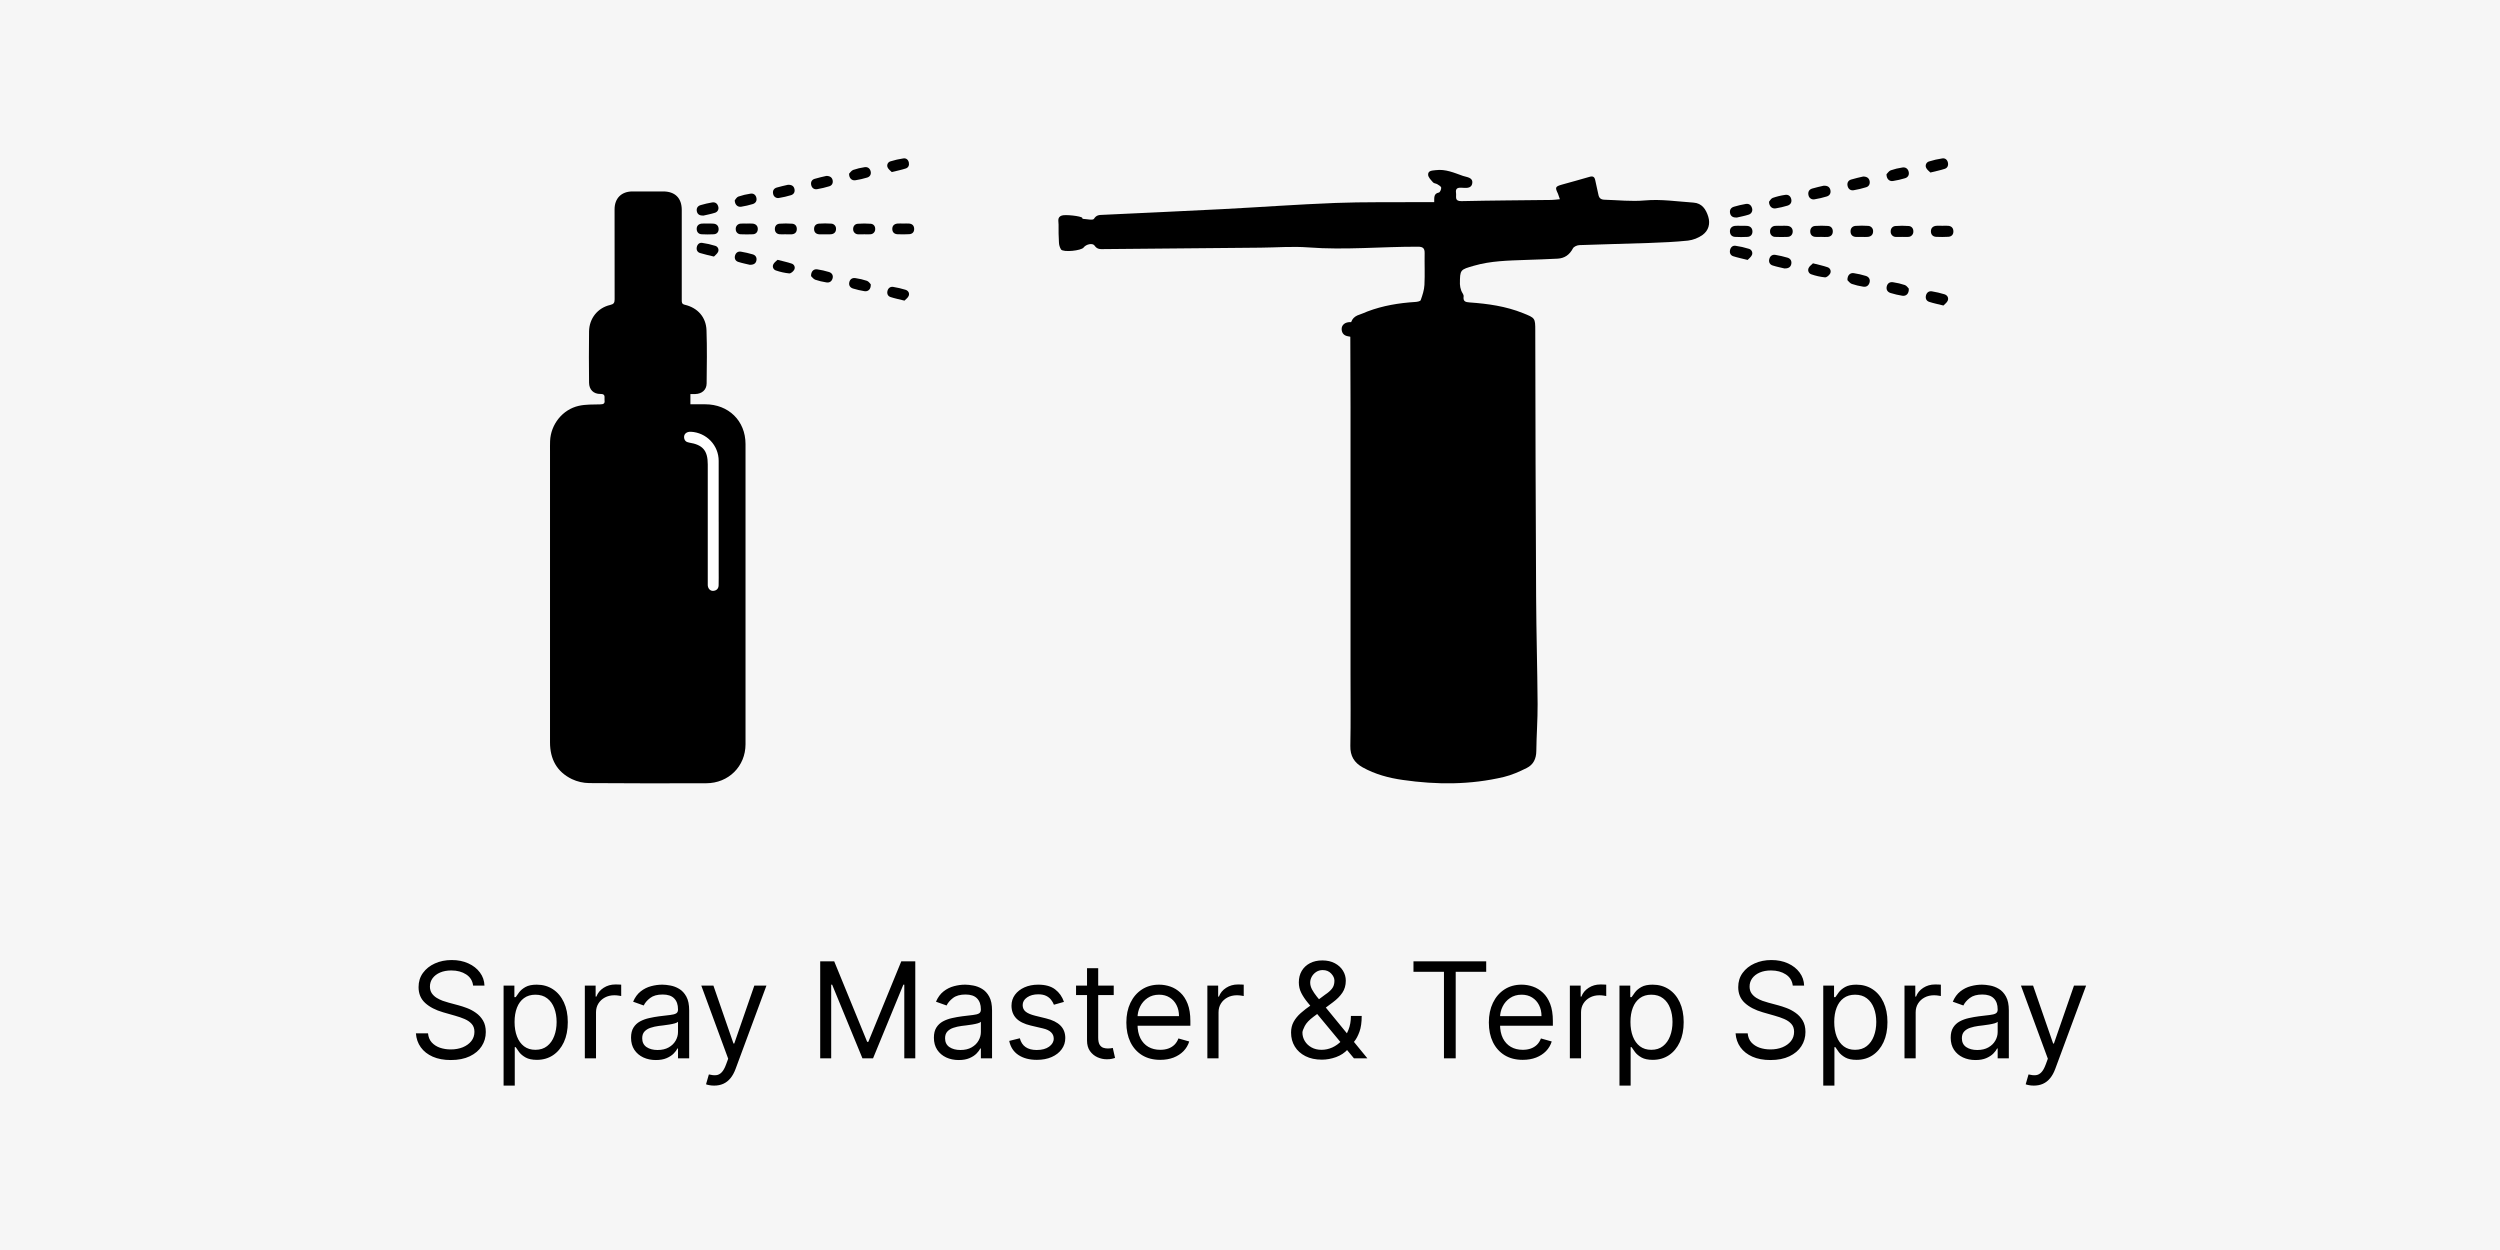 <svg xmlns="http://www.w3.org/2000/svg" fill="none" viewBox="0 0 600 300" height="300" width="600">
<rect fill="#F6F6F6" height="300" width="600"></rect>
<path fill="black" d="M113.545 236.545C113.409 235.394 112.856 234.5 111.886 233.864C110.917 233.227 109.727 232.909 108.318 232.909C107.288 232.909 106.386 233.076 105.614 233.409C104.848 233.742 104.25 234.201 103.818 234.784C103.394 235.367 103.182 236.03 103.182 236.773C103.182 237.394 103.33 237.928 103.625 238.375C103.928 238.814 104.314 239.182 104.784 239.477C105.254 239.765 105.746 240.004 106.261 240.193C106.777 240.375 107.25 240.523 107.682 240.636L110.045 241.273C110.652 241.432 111.326 241.652 112.068 241.932C112.818 242.212 113.534 242.595 114.216 243.08C114.905 243.557 115.473 244.17 115.92 244.92C116.367 245.67 116.591 246.591 116.591 247.682C116.591 248.939 116.261 250.076 115.602 251.091C114.951 252.106 113.996 252.913 112.739 253.511C111.489 254.11 109.97 254.409 108.182 254.409C106.515 254.409 105.072 254.14 103.852 253.602C102.64 253.064 101.686 252.314 100.989 251.352C100.299 250.39 99.909 249.273 99.818 248H102.727C102.803 248.879 103.098 249.606 103.614 250.182C104.136 250.75 104.795 251.174 105.591 251.455C106.394 251.727 107.258 251.864 108.182 251.864C109.258 251.864 110.223 251.689 111.08 251.341C111.936 250.985 112.614 250.492 113.114 249.864C113.614 249.227 113.864 248.485 113.864 247.636C113.864 246.864 113.648 246.235 113.216 245.75C112.784 245.265 112.216 244.871 111.511 244.568C110.807 244.265 110.045 244 109.227 243.773L106.364 242.955C104.545 242.432 103.106 241.686 102.045 240.716C100.985 239.746 100.455 238.477 100.455 236.909C100.455 235.606 100.807 234.47 101.511 233.5C102.223 232.523 103.178 231.765 104.375 231.227C105.58 230.682 106.924 230.409 108.409 230.409C109.909 230.409 111.242 230.678 112.409 231.216C113.576 231.746 114.5 232.473 115.182 233.398C115.871 234.322 116.235 235.371 116.273 236.545H113.545ZM120.861 260.545V236.545H123.452V239.318H123.77C123.967 239.015 124.24 238.629 124.588 238.159C124.944 237.682 125.452 237.258 126.111 236.886C126.777 236.508 127.679 236.318 128.815 236.318C130.285 236.318 131.58 236.686 132.702 237.42C133.823 238.155 134.698 239.197 135.327 240.545C135.955 241.894 136.27 243.485 136.27 245.318C136.27 247.167 135.955 248.769 135.327 250.125C134.698 251.473 133.827 252.519 132.713 253.261C131.599 253.996 130.315 254.364 128.861 254.364C127.74 254.364 126.842 254.178 126.168 253.807C125.493 253.428 124.974 253 124.611 252.523C124.247 252.038 123.967 251.636 123.77 251.318H123.543V260.545H120.861ZM123.497 245.273C123.497 246.591 123.69 247.754 124.077 248.761C124.463 249.761 125.027 250.545 125.77 251.114C126.512 251.674 127.421 251.955 128.497 251.955C129.618 251.955 130.554 251.659 131.304 251.068C132.062 250.47 132.63 249.667 133.009 248.659C133.395 247.644 133.588 246.515 133.588 245.273C133.588 244.045 133.399 242.939 133.02 241.955C132.649 240.962 132.084 240.178 131.327 239.602C130.577 239.019 129.634 238.727 128.497 238.727C127.406 238.727 126.49 239.004 125.747 239.557C125.005 240.102 124.444 240.867 124.065 241.852C123.687 242.83 123.497 243.97 123.497 245.273ZM140.361 254V236.545H142.952V239.182H143.134C143.452 238.318 144.027 237.617 144.861 237.08C145.694 236.542 146.634 236.273 147.679 236.273C147.876 236.273 148.122 236.277 148.418 236.284C148.713 236.292 148.937 236.303 149.088 236.318V239.045C148.997 239.023 148.789 238.989 148.463 238.943C148.145 238.89 147.808 238.864 147.452 238.864C146.603 238.864 145.846 239.042 145.179 239.398C144.52 239.746 143.997 240.231 143.611 240.852C143.232 241.466 143.043 242.167 143.043 242.955V254H140.361ZM157.403 254.409C156.297 254.409 155.294 254.201 154.392 253.784C153.491 253.36 152.775 252.75 152.244 251.955C151.714 251.152 151.449 250.182 151.449 249.045C151.449 248.045 151.646 247.235 152.04 246.614C152.434 245.985 152.96 245.492 153.619 245.136C154.278 244.78 155.006 244.515 155.801 244.341C156.604 244.159 157.411 244.015 158.222 243.909C159.282 243.773 160.142 243.67 160.801 243.602C161.468 243.527 161.953 243.402 162.256 243.227C162.566 243.053 162.722 242.75 162.722 242.318V242.227C162.722 241.106 162.415 240.235 161.801 239.614C161.195 238.992 160.275 238.682 159.04 238.682C157.759 238.682 156.756 238.962 156.028 239.523C155.301 240.083 154.79 240.682 154.494 241.318L151.949 240.409C152.403 239.348 153.009 238.523 153.767 237.932C154.532 237.333 155.366 236.917 156.267 236.682C157.176 236.439 158.07 236.318 158.949 236.318C159.509 236.318 160.153 236.386 160.881 236.523C161.616 236.652 162.324 236.92 163.006 237.33C163.695 237.739 164.267 238.356 164.722 239.182C165.176 240.008 165.403 241.114 165.403 242.5V254H162.722V251.636H162.585C162.403 252.015 162.1 252.42 161.676 252.852C161.252 253.284 160.688 253.652 159.983 253.955C159.278 254.258 158.419 254.409 157.403 254.409ZM157.812 252C158.873 252 159.767 251.792 160.494 251.375C161.229 250.958 161.782 250.42 162.153 249.761C162.532 249.102 162.722 248.409 162.722 247.682V245.227C162.608 245.364 162.358 245.489 161.972 245.602C161.593 245.708 161.153 245.803 160.653 245.886C160.161 245.962 159.68 246.03 159.21 246.091C158.748 246.144 158.373 246.189 158.085 246.227C157.388 246.318 156.737 246.466 156.131 246.67C155.532 246.867 155.047 247.167 154.676 247.568C154.313 247.962 154.131 248.5 154.131 249.182C154.131 250.114 154.475 250.818 155.165 251.295C155.862 251.765 156.744 252 157.812 252ZM171.401 260.545C170.946 260.545 170.541 260.508 170.185 260.432C169.829 260.364 169.582 260.295 169.446 260.227L170.128 257.864C170.779 258.03 171.355 258.091 171.855 258.045C172.355 258 172.798 257.777 173.185 257.375C173.579 256.981 173.938 256.341 174.264 255.455L174.764 254.091L168.31 236.545H171.219L176.037 250.455H176.219L181.037 236.545H183.946L176.537 256.545C176.204 257.447 175.791 258.193 175.298 258.784C174.806 259.383 174.234 259.826 173.582 260.114C172.938 260.402 172.211 260.545 171.401 260.545ZM196.849 230.727H200.213L208.122 250.045H208.395L216.304 230.727H219.668V254H217.031V236.318H216.804L209.531 254H206.986L199.713 236.318H199.486V254H196.849V230.727ZM230.091 254.409C228.985 254.409 227.981 254.201 227.08 253.784C226.178 253.36 225.462 252.75 224.932 251.955C224.402 251.152 224.136 250.182 224.136 249.045C224.136 248.045 224.333 247.235 224.727 246.614C225.121 245.985 225.648 245.492 226.307 245.136C226.966 244.78 227.693 244.515 228.489 244.341C229.292 244.159 230.098 244.015 230.909 243.909C231.97 243.773 232.83 243.67 233.489 243.602C234.155 243.527 234.64 243.402 234.943 243.227C235.254 243.053 235.409 242.75 235.409 242.318V242.227C235.409 241.106 235.102 240.235 234.489 239.614C233.883 238.992 232.962 238.682 231.727 238.682C230.447 238.682 229.443 238.962 228.716 239.523C227.989 240.083 227.477 240.682 227.182 241.318L224.636 240.409C225.091 239.348 225.697 238.523 226.455 237.932C227.22 237.333 228.053 236.917 228.955 236.682C229.864 236.439 230.758 236.318 231.636 236.318C232.197 236.318 232.841 236.386 233.568 236.523C234.303 236.652 235.011 236.92 235.693 237.33C236.383 237.739 236.955 238.356 237.409 239.182C237.864 240.008 238.091 241.114 238.091 242.5V254H235.409V251.636H235.273C235.091 252.015 234.788 252.42 234.364 252.852C233.939 253.284 233.375 253.652 232.67 253.955C231.966 254.258 231.106 254.409 230.091 254.409ZM230.5 252C231.561 252 232.455 251.792 233.182 251.375C233.917 250.958 234.47 250.42 234.841 249.761C235.22 249.102 235.409 248.409 235.409 247.682V245.227C235.295 245.364 235.045 245.489 234.659 245.602C234.28 245.708 233.841 245.803 233.341 245.886C232.848 245.962 232.367 246.03 231.898 246.091C231.436 246.144 231.061 246.189 230.773 246.227C230.076 246.318 229.424 246.466 228.818 246.67C228.22 246.867 227.735 247.167 227.364 247.568C227 247.962 226.818 248.5 226.818 249.182C226.818 250.114 227.163 250.818 227.852 251.295C228.549 251.765 229.432 252 230.5 252ZM255.349 240.455L252.94 241.136C252.789 240.735 252.565 240.345 252.27 239.966C251.982 239.58 251.588 239.261 251.088 239.011C250.588 238.761 249.948 238.636 249.168 238.636C248.099 238.636 247.209 238.883 246.497 239.375C245.793 239.86 245.44 240.477 245.44 241.227C245.44 241.894 245.683 242.42 246.168 242.807C246.652 243.193 247.41 243.515 248.44 243.773L251.031 244.409C252.592 244.788 253.755 245.367 254.52 246.148C255.285 246.92 255.668 247.917 255.668 249.136C255.668 250.136 255.38 251.03 254.804 251.818C254.236 252.606 253.44 253.227 252.418 253.682C251.395 254.136 250.205 254.364 248.849 254.364C247.069 254.364 245.596 253.977 244.429 253.205C243.262 252.432 242.524 251.303 242.213 249.818L244.759 249.182C245.001 250.121 245.459 250.826 246.134 251.295C246.815 251.765 247.705 252 248.804 252C250.054 252 251.046 251.735 251.781 251.205C252.524 250.667 252.895 250.023 252.895 249.273C252.895 248.667 252.683 248.159 252.259 247.75C251.834 247.333 251.183 247.023 250.304 246.818L247.395 246.136C245.796 245.758 244.622 245.17 243.872 244.375C243.13 243.572 242.759 242.568 242.759 241.364C242.759 240.379 243.035 239.508 243.588 238.75C244.149 237.992 244.91 237.398 245.872 236.966C246.842 236.534 247.94 236.318 249.168 236.318C250.895 236.318 252.251 236.697 253.236 237.455C254.228 238.212 254.933 239.212 255.349 240.455ZM267.295 236.545V238.818H258.25V236.545H267.295ZM260.886 232.364H263.568V249C263.568 249.758 263.678 250.326 263.898 250.705C264.125 251.076 264.413 251.326 264.761 251.455C265.117 251.576 265.492 251.636 265.886 251.636C266.182 251.636 266.424 251.621 266.614 251.591C266.803 251.553 266.955 251.523 267.068 251.5L267.614 253.909C267.432 253.977 267.178 254.045 266.852 254.114C266.527 254.189 266.114 254.227 265.614 254.227C264.856 254.227 264.114 254.064 263.386 253.739C262.667 253.413 262.068 252.917 261.591 252.25C261.121 251.583 260.886 250.742 260.886 249.727V232.364ZM278.46 254.364C276.778 254.364 275.328 253.992 274.108 253.25C272.896 252.5 271.96 251.455 271.301 250.114C270.65 248.765 270.324 247.197 270.324 245.409C270.324 243.621 270.65 242.045 271.301 240.682C271.96 239.311 272.877 238.242 274.051 237.477C275.233 236.705 276.612 236.318 278.188 236.318C279.097 236.318 279.994 236.47 280.881 236.773C281.767 237.076 282.574 237.568 283.301 238.25C284.028 238.924 284.608 239.818 285.04 240.932C285.472 242.045 285.688 243.417 285.688 245.045V246.182H272.233V243.864H282.96C282.96 242.879 282.763 242 282.369 241.227C281.983 240.455 281.43 239.845 280.71 239.398C279.998 238.951 279.157 238.727 278.188 238.727C277.119 238.727 276.195 238.992 275.415 239.523C274.642 240.045 274.047 240.727 273.631 241.568C273.214 242.409 273.006 243.311 273.006 244.273V245.818C273.006 247.136 273.233 248.254 273.688 249.17C274.15 250.08 274.79 250.773 275.608 251.25C276.426 251.72 277.377 251.955 278.46 251.955C279.165 251.955 279.801 251.856 280.369 251.659C280.945 251.455 281.441 251.152 281.858 250.75C282.275 250.341 282.597 249.833 282.824 249.227L285.415 249.955C285.142 250.833 284.684 251.606 284.04 252.273C283.396 252.932 282.6 253.447 281.653 253.818C280.706 254.182 279.642 254.364 278.46 254.364ZM289.767 254V236.545H292.358V239.182H292.54C292.858 238.318 293.434 237.617 294.267 237.08C295.1 236.542 296.04 236.273 297.085 236.273C297.282 236.273 297.528 236.277 297.824 236.284C298.119 236.292 298.343 236.303 298.494 236.318V239.045C298.403 239.023 298.195 238.989 297.869 238.943C297.551 238.89 297.214 238.864 296.858 238.864C296.009 238.864 295.252 239.042 294.585 239.398C293.926 239.746 293.403 240.231 293.017 240.852C292.638 241.466 292.449 242.167 292.449 242.955V254H289.767ZM317.264 254.318C315.734 254.318 314.416 254.038 313.31 253.477C312.204 252.917 311.351 252.148 310.753 251.17C310.154 250.193 309.855 249.076 309.855 247.818C309.855 246.848 310.06 245.989 310.469 245.239C310.885 244.481 311.457 243.78 312.185 243.136C312.92 242.485 313.764 241.833 314.719 241.182L318.082 238.682C318.741 238.25 319.268 237.788 319.662 237.295C320.063 236.803 320.264 236.159 320.264 235.364C320.264 234.773 320.003 234.201 319.48 233.648C318.965 233.095 318.287 232.818 317.446 232.818C316.855 232.818 316.332 232.97 315.878 233.273C315.431 233.568 315.079 233.947 314.821 234.409C314.571 234.864 314.446 235.333 314.446 235.818C314.446 236.364 314.594 236.917 314.889 237.477C315.192 238.03 315.575 238.598 316.037 239.182C316.507 239.758 316.991 240.348 317.491 240.955L328.173 254H324.946L316.128 243.364C315.31 242.379 314.567 241.485 313.901 240.682C313.234 239.879 312.704 239.087 312.31 238.307C311.916 237.527 311.719 236.682 311.719 235.773C311.719 234.727 311.95 233.811 312.412 233.023C312.882 232.227 313.537 231.61 314.378 231.17C315.226 230.723 316.219 230.5 317.355 230.5C318.522 230.5 319.526 230.727 320.366 231.182C321.207 231.629 321.855 232.223 322.31 232.966C322.764 233.701 322.991 234.5 322.991 235.364C322.991 236.477 322.715 237.443 322.162 238.261C321.609 239.08 320.855 239.841 319.901 240.545L315.264 244C314.219 244.773 313.51 245.523 313.139 246.25C312.768 246.977 312.582 247.5 312.582 247.818C312.582 248.545 312.772 249.223 313.151 249.852C313.529 250.481 314.063 250.989 314.753 251.375C315.442 251.761 316.249 251.955 317.173 251.955C318.052 251.955 318.908 251.769 319.741 251.398C320.575 251.019 321.329 250.473 322.003 249.761C322.685 249.049 323.223 248.193 323.616 247.193C324.018 246.193 324.219 245.068 324.219 243.818H326.81C326.81 245.364 326.632 246.625 326.276 247.602C325.92 248.58 325.518 249.345 325.071 249.898C324.624 250.451 324.264 250.864 323.991 251.136C323.901 251.25 323.817 251.364 323.741 251.477C323.666 251.591 323.582 251.705 323.491 251.818C322.741 252.659 321.795 253.288 320.651 253.705C319.507 254.114 318.378 254.318 317.264 254.318ZM339.233 233.227V230.727H356.688V233.227H349.369V254H346.551V233.227H339.233ZM365.46 254.364C363.778 254.364 362.328 253.992 361.108 253.25C359.896 252.5 358.96 251.455 358.301 250.114C357.65 248.765 357.324 247.197 357.324 245.409C357.324 243.621 357.65 242.045 358.301 240.682C358.96 239.311 359.877 238.242 361.051 237.477C362.233 236.705 363.612 236.318 365.188 236.318C366.097 236.318 366.994 236.47 367.881 236.773C368.767 237.076 369.574 237.568 370.301 238.25C371.028 238.924 371.608 239.818 372.04 240.932C372.472 242.045 372.688 243.417 372.688 245.045V246.182H359.233V243.864H369.96C369.96 242.879 369.763 242 369.369 241.227C368.983 240.455 368.43 239.845 367.71 239.398C366.998 238.951 366.157 238.727 365.188 238.727C364.119 238.727 363.195 238.992 362.415 239.523C361.642 240.045 361.047 240.727 360.631 241.568C360.214 242.409 360.006 243.311 360.006 244.273V245.818C360.006 247.136 360.233 248.254 360.688 249.17C361.15 250.08 361.79 250.773 362.608 251.25C363.426 251.72 364.377 251.955 365.46 251.955C366.165 251.955 366.801 251.856 367.369 251.659C367.945 251.455 368.441 251.152 368.858 250.75C369.275 250.341 369.597 249.833 369.824 249.227L372.415 249.955C372.142 250.833 371.684 251.606 371.04 252.273C370.396 252.932 369.6 253.447 368.653 253.818C367.706 254.182 366.642 254.364 365.46 254.364ZM376.767 254V236.545H379.358V239.182H379.54C379.858 238.318 380.434 237.617 381.267 237.08C382.1 236.542 383.04 236.273 384.085 236.273C384.282 236.273 384.528 236.277 384.824 236.284C385.119 236.292 385.343 236.303 385.494 236.318V239.045C385.403 239.023 385.195 238.989 384.869 238.943C384.551 238.89 384.214 238.864 383.858 238.864C383.009 238.864 382.252 239.042 381.585 239.398C380.926 239.746 380.403 240.231 380.017 240.852C379.638 241.466 379.449 242.167 379.449 242.955V254H376.767ZM388.673 260.545V236.545H391.264V239.318H391.582C391.779 239.015 392.052 238.629 392.401 238.159C392.757 237.682 393.264 237.258 393.923 236.886C394.59 236.508 395.491 236.318 396.628 236.318C398.098 236.318 399.393 236.686 400.514 237.42C401.635 238.155 402.51 239.197 403.139 240.545C403.768 241.894 404.082 243.485 404.082 245.318C404.082 247.167 403.768 248.769 403.139 250.125C402.51 251.473 401.639 252.519 400.526 253.261C399.412 253.996 398.128 254.364 396.673 254.364C395.552 254.364 394.654 254.178 393.98 253.807C393.306 253.428 392.787 253 392.423 252.523C392.06 252.038 391.779 251.636 391.582 251.318H391.355V260.545H388.673ZM391.31 245.273C391.31 246.591 391.503 247.754 391.889 248.761C392.276 249.761 392.84 250.545 393.582 251.114C394.325 251.674 395.234 251.955 396.31 251.955C397.431 251.955 398.366 251.659 399.116 251.068C399.874 250.47 400.442 249.667 400.821 248.659C401.207 247.644 401.401 246.515 401.401 245.273C401.401 244.045 401.211 242.939 400.832 241.955C400.461 240.962 399.897 240.178 399.139 239.602C398.389 239.019 397.446 238.727 396.31 238.727C395.219 238.727 394.302 239.004 393.56 239.557C392.817 240.102 392.257 240.867 391.878 241.852C391.499 242.83 391.31 243.97 391.31 245.273ZM430.264 236.545C430.128 235.394 429.575 234.5 428.605 233.864C427.635 233.227 426.446 232.909 425.037 232.909C424.007 232.909 423.105 233.076 422.332 233.409C421.567 233.742 420.969 234.201 420.537 234.784C420.113 235.367 419.901 236.03 419.901 236.773C419.901 237.394 420.048 237.928 420.344 238.375C420.647 238.814 421.033 239.182 421.503 239.477C421.973 239.765 422.465 240.004 422.98 240.193C423.495 240.375 423.969 240.523 424.401 240.636L426.764 241.273C427.37 241.432 428.045 241.652 428.787 241.932C429.537 242.212 430.253 242.595 430.935 243.08C431.624 243.557 432.192 244.17 432.639 244.92C433.086 245.67 433.31 246.591 433.31 247.682C433.31 248.939 432.98 250.076 432.321 251.091C431.67 252.106 430.715 252.913 429.457 253.511C428.207 254.11 426.688 254.409 424.901 254.409C423.234 254.409 421.791 254.14 420.571 253.602C419.359 253.064 418.404 252.314 417.707 251.352C417.018 250.39 416.628 249.273 416.537 248H419.446C419.522 248.879 419.817 249.606 420.332 250.182C420.855 250.75 421.514 251.174 422.31 251.455C423.113 251.727 423.976 251.864 424.901 251.864C425.976 251.864 426.942 251.689 427.798 251.341C428.654 250.985 429.332 250.492 429.832 249.864C430.332 249.227 430.582 248.485 430.582 247.636C430.582 246.864 430.366 246.235 429.935 245.75C429.503 245.265 428.935 244.871 428.23 244.568C427.526 244.265 426.764 244 425.946 243.773L423.082 242.955C421.264 242.432 419.825 241.686 418.764 240.716C417.704 239.746 417.173 238.477 417.173 236.909C417.173 235.606 417.526 234.47 418.23 233.5C418.942 232.523 419.897 231.765 421.094 231.227C422.298 230.682 423.643 230.409 425.128 230.409C426.628 230.409 427.961 230.678 429.128 231.216C430.295 231.746 431.219 232.473 431.901 233.398C432.59 234.322 432.954 235.371 432.991 236.545H430.264ZM437.58 260.545V236.545H440.17V239.318H440.489C440.686 239.015 440.958 238.629 441.307 238.159C441.663 237.682 442.17 237.258 442.83 236.886C443.496 236.508 444.398 236.318 445.534 236.318C447.004 236.318 448.299 236.686 449.42 237.42C450.542 238.155 451.417 239.197 452.045 240.545C452.674 241.894 452.989 243.485 452.989 245.318C452.989 247.167 452.674 248.769 452.045 250.125C451.417 251.473 450.545 252.519 449.432 253.261C448.318 253.996 447.034 254.364 445.58 254.364C444.458 254.364 443.561 254.178 442.886 253.807C442.212 253.428 441.693 253 441.33 252.523C440.966 252.038 440.686 251.636 440.489 251.318H440.261V260.545H437.58ZM440.216 245.273C440.216 246.591 440.409 247.754 440.795 248.761C441.182 249.761 441.746 250.545 442.489 251.114C443.231 251.674 444.14 251.955 445.216 251.955C446.337 251.955 447.273 251.659 448.023 251.068C448.78 250.47 449.348 249.667 449.727 248.659C450.114 247.644 450.307 246.515 450.307 245.273C450.307 244.045 450.117 242.939 449.739 241.955C449.367 240.962 448.803 240.178 448.045 239.602C447.295 239.019 446.352 238.727 445.216 238.727C444.125 238.727 443.208 239.004 442.466 239.557C441.723 240.102 441.163 240.867 440.784 241.852C440.405 242.83 440.216 243.97 440.216 245.273ZM457.08 254V236.545H459.67V239.182H459.852C460.17 238.318 460.746 237.617 461.58 237.08C462.413 236.542 463.352 236.273 464.398 236.273C464.595 236.273 464.841 236.277 465.136 236.284C465.432 236.292 465.655 236.303 465.807 236.318V239.045C465.716 239.023 465.508 238.989 465.182 238.943C464.864 238.89 464.527 238.864 464.17 238.864C463.322 238.864 462.564 239.042 461.898 239.398C461.239 239.746 460.716 240.231 460.33 240.852C459.951 241.466 459.761 242.167 459.761 242.955V254H457.08ZM474.122 254.409C473.016 254.409 472.012 254.201 471.111 253.784C470.209 253.36 469.493 252.75 468.963 251.955C468.433 251.152 468.168 250.182 468.168 249.045C468.168 248.045 468.365 247.235 468.759 246.614C469.152 245.985 469.679 245.492 470.338 245.136C470.997 244.78 471.724 244.515 472.52 244.341C473.323 244.159 474.13 244.015 474.94 243.909C476.001 243.773 476.861 243.67 477.52 243.602C478.187 243.527 478.671 243.402 478.974 243.227C479.285 243.053 479.44 242.75 479.44 242.318V242.227C479.44 241.106 479.134 240.235 478.52 239.614C477.914 238.992 476.993 238.682 475.759 238.682C474.478 238.682 473.474 238.962 472.747 239.523C472.02 240.083 471.509 240.682 471.213 241.318L468.668 240.409C469.122 239.348 469.728 238.523 470.486 237.932C471.251 237.333 472.084 236.917 472.986 236.682C473.895 236.439 474.789 236.318 475.668 236.318C476.228 236.318 476.872 236.386 477.599 236.523C478.334 236.652 479.043 236.92 479.724 237.33C480.414 237.739 480.986 238.356 481.44 239.182C481.895 240.008 482.122 241.114 482.122 242.5V254H479.44V251.636H479.304C479.122 252.015 478.819 252.42 478.395 252.852C477.971 253.284 477.406 253.652 476.702 253.955C475.997 254.258 475.137 254.409 474.122 254.409ZM474.531 252C475.592 252 476.486 251.792 477.213 251.375C477.948 250.958 478.501 250.42 478.872 249.761C479.251 249.102 479.44 248.409 479.44 247.682V245.227C479.327 245.364 479.077 245.489 478.69 245.602C478.312 245.708 477.872 245.803 477.372 245.886C476.88 245.962 476.399 246.03 475.929 246.091C475.467 246.144 475.092 246.189 474.804 246.227C474.107 246.318 473.455 246.466 472.849 246.67C472.251 246.867 471.766 247.167 471.395 247.568C471.031 247.962 470.849 248.5 470.849 249.182C470.849 250.114 471.194 250.818 471.884 251.295C472.58 251.765 473.463 252 474.531 252ZM488.119 260.545C487.665 260.545 487.259 260.508 486.903 260.432C486.547 260.364 486.301 260.295 486.165 260.227L486.847 257.864C487.498 258.03 488.074 258.091 488.574 258.045C489.074 258 489.517 257.777 489.903 257.375C490.297 256.981 490.657 256.341 490.983 255.455L491.483 254.091L485.028 236.545H487.938L492.756 250.455H492.938L497.756 236.545H500.665L493.256 256.545C492.922 257.447 492.509 258.193 492.017 258.784C491.525 259.383 490.953 259.826 490.301 260.114C489.657 260.402 488.93 260.545 488.119 260.545Z"></path>
<path fill="black" d="M458.11 69.271C457.916 69.076 457.605 68.567 457.166 68.408C456.249 68.1 455.307 67.876 454.35 67.739C453.582 67.611 453.007 67.965 452.82 68.742C452.633 69.519 453.014 70.103 453.739 70.322C454.663 70.607 455.606 70.828 456.561 70.981C457.492 71.125 458.188 70.456 458.11 69.271Z"></path>
<path fill="black" d="M424.564 48.426C424.581 49.528 425.301 50.154 426.167 50.012C427.122 49.857 428.066 49.639 428.991 49.357C429.732 49.132 430.084 48.541 429.895 47.766C429.72 47.042 429.174 46.65 428.451 46.769C427.43 46.914 426.426 47.157 425.452 47.495C425.029 47.653 424.754 48.211 424.564 48.426Z"></path>
<path fill="black" d="M419.435 62.387C419.753 62.033 420.268 61.677 420.469 61.191C420.528 61.047 420.556 60.891 420.55 60.734C420.544 60.578 420.505 60.425 420.436 60.285C420.366 60.145 420.267 60.021 420.146 59.922C420.024 59.824 419.883 59.752 419.732 59.712C418.687 59.383 417.616 59.14 416.531 58.987C415.853 58.888 415.365 59.32 415.211 60.008C415.058 60.696 415.318 61.285 415.979 61.498C417.028 61.837 418.105 62.05 419.435 62.387Z"></path>
<path fill="black" d="M416.83 52.216C417.716 52.006 418.707 51.828 419.652 51.522C419.81 51.48 419.957 51.405 420.086 51.304C420.215 51.203 420.322 51.077 420.401 50.933C420.48 50.79 420.529 50.632 420.546 50.469C420.562 50.306 420.546 50.141 420.497 49.985C420.303 49.219 419.751 48.819 418.985 48.949C418.032 49.111 417.089 49.331 416.163 49.608C415.407 49.826 415.057 50.399 415.22 51.174C415.384 51.95 415.972 52.243 416.83 52.216Z"></path>
<path fill="black" d="M446.863 56.861C447.346 56.884 447.829 56.88 448.311 56.85C449.089 56.764 449.555 56.292 449.544 55.501C449.551 55.337 449.526 55.174 449.47 55.02C449.414 54.866 449.327 54.725 449.216 54.605C449.105 54.485 448.971 54.388 448.822 54.321C448.673 54.253 448.512 54.215 448.348 54.21C447.353 54.138 446.353 54.138 445.357 54.21C444.58 54.265 444.11 54.774 444.129 55.571C444.148 56.368 444.621 56.813 445.416 56.865C445.896 56.889 446.381 56.863 446.863 56.861Z"></path>
<path fill="black" d="M427.471 54.199C426.988 54.175 426.504 54.179 426.021 54.208C425.849 54.216 425.68 54.258 425.525 54.333C425.37 54.407 425.232 54.513 425.119 54.642C425.006 54.772 424.92 54.924 424.868 55.088C424.815 55.252 424.796 55.425 424.812 55.596C424.807 55.76 424.836 55.924 424.895 56.077C424.955 56.23 425.045 56.369 425.16 56.486C425.275 56.604 425.412 56.697 425.564 56.76C425.715 56.823 425.878 56.855 426.043 56.853C427.042 56.896 428.044 56.898 429.043 56.853C429.805 56.816 430.235 56.27 430.252 55.576C430.274 54.815 429.799 54.298 429.018 54.206C428.501 54.172 427.981 54.168 427.463 54.195L427.471 54.199Z"></path>
<path fill="black" d="M443.386 67.242C443.609 67.436 443.949 67.959 444.416 68.134C445.302 68.434 446.212 68.656 447.137 68.796C447.914 68.942 448.478 68.561 448.692 67.813C448.905 67.065 448.548 66.453 447.811 66.221C446.857 65.927 445.883 65.704 444.896 65.555C444.014 65.424 443.339 66.091 443.386 67.242Z"></path>
<path fill="black" d="M428.258 64.427C429.267 64.457 429.763 64.079 429.908 63.364C430.054 62.649 429.726 62.058 429.02 61.846C428.063 61.563 427.089 61.337 426.105 61.17C425.374 61.044 424.836 61.426 424.636 62.142C424.435 62.857 424.723 63.477 425.413 63.706C426.416 64.033 427.467 64.231 428.258 64.427Z"></path>
<path fill="black" d="M463.294 41.408C464.635 41.072 465.714 40.86 466.748 40.518C467.403 40.302 467.649 39.7 467.498 39.02C467.346 38.339 466.847 37.914 466.166 38.015C465.085 38.173 464.018 38.418 462.975 38.746C462.824 38.787 462.684 38.86 462.564 38.961C462.443 39.061 462.346 39.186 462.278 39.327C462.21 39.468 462.173 39.622 462.17 39.778C462.166 39.935 462.196 40.09 462.258 40.234C462.456 40.724 462.969 41.072 463.294 41.408Z"></path>
<path fill="black" d="M437.645 44.578C436.84 44.773 435.859 44.967 434.906 45.258C434.148 45.492 433.857 46.104 434.039 46.864C434.069 47.025 434.131 47.178 434.221 47.315C434.311 47.451 434.427 47.568 434.563 47.659C434.7 47.749 434.853 47.812 435.013 47.842C435.174 47.873 435.339 47.87 435.499 47.836C436.485 47.674 437.459 47.447 438.414 47.155C439.124 46.945 439.446 46.378 439.301 45.649C439.141 44.876 438.605 44.518 437.645 44.578Z"></path>
<path fill="black" d="M466.104 54.187C465.653 54.187 465.201 54.154 464.744 54.187C463.928 54.261 463.409 54.702 463.418 55.547C463.43 56.342 463.92 56.809 464.699 56.844C465.664 56.891 466.631 56.886 467.595 56.83C468.382 56.783 468.837 56.301 468.814 55.495C468.79 54.688 468.332 54.251 467.543 54.189C467.062 54.152 466.571 54.189 466.095 54.189L466.104 54.187Z"></path>
<path fill="black" d="M456.516 56.855C457 56.855 457.487 56.887 457.965 56.855C458.129 56.855 458.291 56.822 458.442 56.759C458.593 56.696 458.73 56.603 458.845 56.487C458.96 56.371 459.051 56.233 459.112 56.081C459.174 55.93 459.205 55.767 459.203 55.604C459.242 54.891 458.836 54.3 458.098 54.243C457.038 54.157 455.972 54.157 454.912 54.243C454.187 54.3 453.746 54.854 453.764 55.579C453.758 55.742 453.785 55.905 453.843 56.058C453.9 56.211 453.988 56.352 454.099 56.471C454.211 56.59 454.346 56.686 454.495 56.754C454.644 56.821 454.805 56.858 454.969 56.863C455.48 56.894 455.999 56.855 456.516 56.855Z"></path>
<path fill="black" d="M417.825 54.195C417.343 54.167 416.859 54.172 416.377 54.208C415.658 54.304 415.188 54.737 415.18 55.493C415.18 56.28 415.606 56.801 416.397 56.853C417.394 56.909 418.393 56.909 419.39 56.853C420.134 56.813 420.579 56.325 420.589 55.588C420.589 54.811 420.155 54.307 419.368 54.218C418.855 54.181 418.34 54.173 417.825 54.195Z"></path>
<path fill="black" d="M452.76 41.816C452.746 42.94 453.442 43.579 454.314 43.441C455.301 43.288 456.275 43.063 457.23 42.77C457.929 42.555 458.254 41.958 458.085 41.237C457.916 40.516 457.368 40.071 456.582 40.197C455.625 40.334 454.682 40.563 453.768 40.879C453.313 41.056 452.987 41.602 452.76 41.816Z"></path>
<path fill="black" d="M447.178 42.361C446.303 42.574 445.256 42.776 444.245 43.097C443.541 43.321 443.252 43.927 443.425 44.652C443.598 45.377 444.146 45.773 444.865 45.659C445.882 45.487 446.887 45.247 447.872 44.941C448.542 44.747 448.834 44.164 448.717 43.49C448.587 42.769 448.091 42.38 447.178 42.361Z"></path>
<path fill="black" d="M437.18 56.863C437.664 56.863 438.152 56.898 438.628 56.863C439.419 56.795 439.87 56.331 439.874 55.538C439.874 54.791 439.446 54.28 438.708 54.226C437.68 54.151 436.649 54.151 435.622 54.226C434.889 54.28 434.455 54.809 434.455 55.541C434.455 56.274 434.871 56.768 435.622 56.849C436.136 56.877 436.651 56.877 437.165 56.849L437.18 56.863Z"></path>
<path fill="black" d="M466.426 73.327C466.755 72.969 467.281 72.617 467.466 72.137C467.729 71.455 467.351 70.833 466.648 70.619C465.664 70.319 464.661 70.084 463.645 69.918C462.967 69.807 462.438 70.186 462.248 70.849C462.053 71.548 462.275 72.198 462.982 72.435C464.014 72.779 465.091 72.989 466.426 73.327Z"></path>
<path fill="black" d="M435.113 63.195C434.783 63.537 434.277 63.862 434.075 64.32C434.006 64.461 433.967 64.614 433.962 64.771C433.958 64.927 433.987 65.083 434.048 65.227C434.109 65.371 434.201 65.501 434.316 65.606C434.432 65.712 434.569 65.791 434.718 65.838C435.779 66.209 436.879 66.454 437.997 66.567C438.401 66.598 439.027 66.066 439.245 65.634C439.315 65.495 439.354 65.341 439.359 65.185C439.364 65.028 439.334 64.873 439.272 64.729C439.21 64.585 439.117 64.457 439 64.353C438.882 64.249 438.744 64.172 438.594 64.128C437.535 63.759 436.429 63.539 435.113 63.195Z"></path>
<path fill="black" d="M406.259 56.599C406.65 56.585 407.019 56.417 407.286 56.131C407.553 55.846 407.696 55.466 407.684 55.075C407.663 54.701 407.497 54.35 407.222 54.096C406.946 53.842 406.583 53.705 406.209 53.715C405.833 53.723 405.475 53.873 405.207 54.136C404.939 54.399 404.782 54.754 404.767 55.129C404.776 55.52 404.937 55.892 405.216 56.166C405.494 56.44 405.868 56.595 406.259 56.599Z"></path>
<path fill="black" d="M333.07 105.772C333.07 99.347 333.1 92.922 333.07 86.497C333.075 84.142 332.157 81.875 330.503 80.165C328.85 78.455 326.589 77.434 324.188 77.312C322.851 77.238 321.918 77.977 321.999 79.094C322.069 80.038 322.617 80.576 323.585 80.722C327.987 81.414 329.576 83.24 329.576 87.614C329.576 99.926 329.576 112.237 329.576 124.548C329.576 124.958 329.556 125.374 329.576 125.784C329.654 126.832 330.381 127.593 331.316 127.531C332.394 127.459 333.022 126.839 333.054 125.779C333.1 124.217 333.075 122.65 333.075 121.084V105.762L333.07 105.772Z"></path>
<path fill="black" d="M374.371 47.81C373.539 47.887 372.957 47.98 372.357 47.988C365.163 48.079 357.963 48.107 350.768 48.271C348.992 48.314 349.578 47.18 349.448 46.326C349.298 45.336 349.691 45.005 350.706 45.05C351.721 45.096 353.181 45.37 353.35 43.919C353.506 42.576 352.03 42.525 351.125 42.222C349.009 41.476 346.917 40.525 344.567 40.839C343.775 40.944 342.717 40.896 342.748 41.928C342.765 42.562 343.452 43.218 343.939 43.778C344.156 44.029 344.646 44.021 344.96 44.216C345.319 44.439 345.85 44.731 345.887 45.042C345.93 45.423 345.604 46.153 345.322 46.21C344.069 46.467 344.227 47.398 344.21 48.514C343.054 48.514 341.948 48.514 340.842 48.514C334.055 48.563 327.288 48.449 320.523 48.707C311.44 49.055 302.367 49.725 293.287 50.194C283.751 50.686 274.209 51.108 264.67 51.56C263.847 51.6 263.149 51.56 262.547 52.522C262.286 52.932 260.782 52.559 259.846 52.522C259.806 52.522 259.786 52.352 259.735 52.276C259.453 51.857 255.652 51.427 254.82 51.733C253.675 52.137 254.068 53.113 254.057 53.902C254.04 55.316 254.057 56.73 254.145 58.144C254.158 58.752 254.33 59.346 254.645 59.866C255.174 60.612 259.512 60.171 260.072 59.399C260.632 58.627 262.233 58.234 262.716 58.964C263.324 59.88 264.102 59.793 264.93 59.784C277.489 59.673 290.049 59.558 302.611 59.439C306.42 59.402 310.246 59.091 314.036 59.38C322.802 60.05 331.569 59.184 340.336 59.21C341.495 59.21 341.937 59.589 341.914 60.754C341.863 63.299 341.996 65.844 341.866 68.373C341.804 69.611 341.391 70.856 340.969 72.035C340.873 72.318 340.101 72.445 339.632 72.473C335.712 72.719 331.875 73.356 328.187 74.752C327.573 74.984 326.979 75.29 326.354 75.482C324.618 76.011 324.058 77.108 324.069 78.946C324.154 91.554 324.12 104.164 324.126 116.771C324.126 131.778 324.126 146.785 324.126 161.792C324.126 167.533 324.194 173.271 324.081 179.006C324.03 181.435 325.011 183.042 327.041 184.17C330.05 185.841 333.32 186.715 336.685 187.19C344.807 188.364 352.918 188.375 360.938 186.466C362.83 186.014 364.665 185.188 366.421 184.314C368.005 183.528 368.698 182.094 368.715 180.253C368.754 176.495 369.051 172.737 369.026 168.981C368.969 160.429 368.712 151.88 368.669 143.328C368.562 122.024 368.494 100.713 368.466 79.396C368.466 76.302 368.44 76.328 365.528 75.154C361.413 73.497 357.092 72.892 352.714 72.584C351.727 72.516 351.099 72.366 351.269 71.127C351.328 70.694 350.842 70.208 350.686 69.713C350.504 69.218 350.4 68.697 350.378 68.169C350.395 64.682 350.423 64.733 353.772 63.769C357.801 62.603 361.939 62.538 366.073 62.386C368.658 62.292 371.246 62.222 373.828 62.078C375.508 61.984 376.698 61.144 377.504 59.611C377.725 59.187 378.508 58.848 379.048 58.828C384.642 58.616 390.238 58.508 395.829 58.311C398.94 58.197 402.037 58.067 405.119 57.745C406.369 57.589 407.561 57.127 408.589 56.399C410.04 55.37 410.515 53.727 409.978 51.99C409.44 50.254 408.485 48.763 406.432 48.625C402.549 48.362 398.621 47.757 394.786 48.102C391.505 48.399 388.341 48.022 385.123 47.935C384.181 47.909 383.768 47.542 383.604 46.665C383.398 45.554 383.084 44.465 382.88 43.356C382.719 42.477 382.371 42.169 381.432 42.457C379.277 43.119 377.086 43.662 374.928 44.287C373.231 44.773 373.174 44.954 373.907 46.478C374.048 46.818 374.144 47.174 374.371 47.81Z"></path>
<path fill="black" d="M149.483 73.887V48.582L155.924 46.742L162.365 48.582V73.887C164.942 73.887 167.426 77.261 168.346 78.948V87.23C169.082 92.751 166.199 93.824 164.666 93.671V98.272C174.972 96.063 177.855 103.793 178.008 107.934V176.487C178.376 184.953 171.72 186.762 168.346 186.609H143.962C135.128 188.081 132.919 180.474 132.919 176.487V112.074C130.711 99.56 140.588 97.658 145.802 98.272V93.671H143.501C143.195 93.211 142.581 90.634 142.581 84.009C140.005 76.647 146.109 74.194 149.483 73.887Z"></path>
<path fill="black" d="M165.697 97.024V94.57C166.128 94.57 166.497 94.579 166.865 94.57C168.445 94.527 169.572 93.58 169.591 92.037C169.644 87.782 169.708 83.52 169.56 79.261C169.451 76.102 167.423 73.861 164.356 73.145C163.599 72.968 163.622 72.542 163.622 71.991C163.622 64.791 163.622 57.589 163.622 50.383C163.622 47.548 162.029 45.955 159.181 45.945C156.722 45.935 154.264 45.935 151.805 45.945C149.157 45.945 147.502 47.569 147.497 50.231C147.479 57.431 147.484 64.634 147.512 71.839C147.512 72.692 147.275 72.998 146.434 73.194C143.451 73.879 141.418 76.412 141.373 79.541C141.312 83.642 141.337 87.744 141.373 91.846C141.384 93.499 142.441 94.579 144.111 94.548C145.454 94.521 144.996 95.414 145.091 96.07C145.208 96.892 144.8 97.028 144.06 97.047C142.335 97.092 140.565 97.028 138.903 97.402C134.999 98.281 132.185 101.862 132.022 105.832C131.988 106.646 132.003 107.46 132.003 108.275C132.003 131.574 132.003 154.867 132.003 178.156C132.003 182.16 133.622 185.221 137.259 186.987C138.565 187.602 139.99 187.928 141.435 187.942C150.795 188.024 160.159 188.002 169.515 187.979C174.848 187.966 178.922 183.919 178.926 178.624C178.939 154.609 178.939 130.595 178.926 106.582C178.926 100.998 174.85 97.026 169.224 97.028C168.08 97.026 166.949 97.024 165.697 97.024ZM176.288 142.456C176.288 154.42 176.288 166.383 176.288 178.344C176.288 182.538 173.451 185.354 169.214 185.358C160.01 185.368 150.806 185.368 141.602 185.358C137.52 185.358 134.634 182.491 134.634 178.43C134.634 154.505 134.634 130.58 134.634 106.655C134.634 102.486 137.498 99.653 141.713 99.624C143.194 99.624 144.677 99.624 146.158 99.624C147.251 99.624 147.693 99.164 147.707 98.071C147.72 97.163 147.731 96.254 147.707 95.346C147.69 94.796 147.864 94.568 148.463 94.57C153.067 94.589 157.669 94.589 162.27 94.57C162.879 94.57 163.026 94.835 163.013 95.365C162.993 96.273 162.993 97.181 163.013 98.089C163.037 99.179 163.48 99.613 164.584 99.624C166.098 99.639 167.611 99.624 169.124 99.624C173.441 99.649 176.297 102.486 176.299 106.764C176.294 118.66 176.291 130.558 176.29 142.456H176.288ZM144.081 91.962C144.081 87.519 143.981 83.235 144.126 78.96C144.193 76.978 146.001 75.63 148.036 75.627C152.823 75.627 157.615 75.715 162.4 75.585C165.345 75.507 167.062 77.615 167 80.204C166.915 83.774 166.947 87.344 167 90.914C167.013 91.819 166.693 91.989 165.865 91.985C159.69 91.955 153.517 91.97 147.342 91.97L144.081 91.962ZM150.237 72.9C150.193 72.772 150.162 72.639 150.145 72.504C150.145 65.022 150.145 57.54 150.145 50.056C150.145 49.064 150.657 48.591 151.711 48.58C154.264 48.553 156.816 48.553 159.368 48.58C160.503 48.591 160.982 49.098 160.983 50.209C160.983 57.503 160.983 64.797 161.002 72.093C161.002 72.823 160.741 72.978 160.057 72.972C157.031 72.94 154.005 72.959 150.979 72.955C150.75 72.953 150.506 72.919 150.239 72.9H150.237Z"></path>
<path fill="white" d="M172.482 125.264C172.482 120.379 172.505 115.494 172.482 110.609C172.486 108.818 171.798 107.094 170.558 105.794C169.318 104.494 167.623 103.717 165.823 103.625C164.821 103.568 164.121 104.13 164.181 104.979C164.234 105.697 164.645 106.107 165.371 106.218C168.671 106.744 169.863 108.132 169.863 111.458C169.863 120.819 169.863 130.179 169.863 139.54C169.863 139.852 169.848 140.168 169.863 140.48C169.921 141.276 170.466 141.855 171.168 141.808C171.975 141.754 172.446 141.282 172.471 140.476C172.505 139.289 172.486 138.097 172.486 136.906V125.257L172.482 125.264Z"></path>
<path fill="black" d="M208.983 68.231C208.794 68.043 208.492 67.551 208.064 67.397C207.172 67.1 206.255 66.883 205.324 66.751C204.577 66.627 204.017 66.969 203.835 67.72C203.654 68.472 204.025 69.035 204.73 69.248C205.629 69.524 206.547 69.736 207.476 69.885C208.382 70.024 209.059 69.377 208.983 68.231Z"></path>
<path fill="black" d="M176.339 48.08C176.356 49.145 177.055 49.75 177.899 49.613C178.828 49.463 179.746 49.252 180.647 48.98C181.367 48.762 181.71 48.191 181.526 47.441C181.356 46.742 180.825 46.362 180.121 46.477C179.128 46.618 178.151 46.853 177.203 47.18C176.791 47.332 176.524 47.871 176.339 48.08Z"></path>
<path fill="black" d="M171.347 61.576C171.658 61.234 172.159 60.89 172.354 60.421C172.411 60.281 172.438 60.13 172.433 59.979C172.427 59.828 172.389 59.68 172.322 59.544C172.254 59.409 172.157 59.289 172.039 59.194C171.921 59.099 171.784 59.029 171.637 58.991C170.62 58.672 169.578 58.438 168.522 58.29C167.862 58.194 167.387 58.611 167.238 59.276C167.088 59.941 167.342 60.511 167.985 60.718C169.006 61.044 170.054 61.251 171.347 61.576Z"></path>
<path fill="black" d="M168.812 51.744C169.675 51.541 170.639 51.368 171.559 51.073C171.712 51.032 171.856 50.96 171.982 50.862C172.107 50.764 172.211 50.642 172.288 50.504C172.365 50.365 172.412 50.212 172.429 50.055C172.445 49.897 172.429 49.738 172.381 49.587C172.192 48.846 171.655 48.459 170.91 48.585C169.982 48.742 169.065 48.955 168.164 49.222C167.428 49.433 167.088 49.987 167.246 50.737C167.405 51.486 167.978 51.77 168.812 51.744Z"></path>
<path fill="black" d="M198.039 56.234C198.509 56.256 198.979 56.252 199.448 56.223C200.205 56.14 200.659 55.684 200.647 54.919C200.655 54.761 200.63 54.603 200.575 54.454C200.521 54.306 200.437 54.169 200.329 54.053C200.22 53.937 200.09 53.844 199.945 53.778C199.8 53.712 199.643 53.676 199.484 53.672C198.515 53.602 197.542 53.602 196.573 53.672C195.817 53.724 195.359 54.216 195.378 54.987C195.397 55.757 195.857 56.187 196.63 56.238C197.097 56.261 197.57 56.236 198.039 56.234Z"></path>
<path fill="black" d="M179.167 53.66C178.697 53.638 178.226 53.641 177.756 53.67C177.589 53.677 177.425 53.718 177.274 53.79C177.123 53.862 176.988 53.964 176.878 54.09C176.768 54.215 176.685 54.361 176.633 54.52C176.582 54.678 176.564 54.846 176.58 55.011C176.575 55.17 176.602 55.328 176.66 55.476C176.719 55.624 176.806 55.759 176.918 55.872C177.03 55.986 177.163 56.075 177.311 56.136C177.459 56.197 177.617 56.228 177.777 56.227C178.749 56.268 179.725 56.27 180.697 56.227C181.438 56.191 181.856 55.663 181.873 54.992C181.894 54.256 181.433 53.756 180.672 53.668C180.169 53.635 179.664 53.631 179.159 53.656L179.167 53.66Z"></path>
<path fill="black" d="M194.655 66.27C194.873 66.458 195.204 66.963 195.657 67.132C196.519 67.422 197.405 67.637 198.305 67.773C199.062 67.914 199.61 67.546 199.818 66.822C200.026 66.099 199.678 65.507 198.962 65.283C198.033 64.998 197.085 64.783 196.125 64.639C195.266 64.513 194.61 65.157 194.655 66.27Z"></path>
<path fill="black" d="M179.934 63.549C180.915 63.577 181.397 63.213 181.539 62.521C181.681 61.83 181.361 61.259 180.675 61.054C179.743 60.78 178.796 60.561 177.838 60.4C177.127 60.278 176.603 60.648 176.408 61.339C176.213 62.031 176.493 62.63 177.165 62.852C178.141 63.168 179.164 63.359 179.934 63.549Z"></path>
<path fill="black" d="M214.027 41.295C215.332 40.97 216.382 40.765 217.388 40.434C218.025 40.226 218.266 39.643 218.118 38.986C217.971 38.328 217.485 37.917 216.823 38.014C215.77 38.168 214.732 38.404 213.717 38.721C213.57 38.761 213.434 38.832 213.317 38.929C213.2 39.026 213.105 39.146 213.039 39.283C212.973 39.419 212.937 39.568 212.933 39.719C212.93 39.871 212.959 40.021 213.019 40.16C213.212 40.633 213.711 40.97 214.027 41.295Z"></path>
<path fill="black" d="M189.068 44.359C188.285 44.547 187.33 44.735 186.403 45.017C185.666 45.242 185.382 45.834 185.56 46.569C185.589 46.725 185.649 46.873 185.736 47.005C185.824 47.137 185.937 47.25 186.07 47.338C186.202 47.425 186.351 47.486 186.507 47.515C186.664 47.544 186.825 47.542 186.98 47.508C187.939 47.353 188.887 47.133 189.817 46.851C190.507 46.648 190.821 46.099 190.679 45.395C190.524 44.647 190.002 44.301 189.068 44.359Z"></path>
<path fill="black" d="M216.762 53.649C216.323 53.649 215.883 53.617 215.438 53.649C214.644 53.72 214.139 54.147 214.148 54.964C214.16 55.733 214.636 56.184 215.395 56.217C216.334 56.263 217.274 56.258 218.213 56.204C218.979 56.159 219.421 55.693 219.399 54.913C219.376 54.134 218.93 53.711 218.162 53.651C217.695 53.615 217.216 53.651 216.753 53.651L216.762 53.649Z"></path>
<path fill="black" d="M207.432 56.229C207.903 56.229 208.377 56.259 208.843 56.229C209.002 56.228 209.159 56.197 209.306 56.135C209.453 56.074 209.586 55.985 209.698 55.872C209.81 55.76 209.898 55.627 209.958 55.48C210.018 55.334 210.049 55.177 210.047 55.019C210.085 54.329 209.69 53.758 208.971 53.703C207.94 53.62 206.903 53.62 205.871 53.703C205.166 53.758 204.737 54.293 204.754 54.994C204.748 55.152 204.774 55.31 204.831 55.458C204.887 55.606 204.972 55.742 205.08 55.857C205.189 55.972 205.32 56.065 205.465 56.13C205.61 56.195 205.767 56.231 205.926 56.236C206.424 56.266 206.929 56.229 207.432 56.229Z"></path>
<path fill="black" d="M169.781 53.656C169.312 53.63 168.841 53.634 168.372 53.67C167.673 53.762 167.215 54.181 167.207 54.912C167.207 55.672 167.621 56.176 168.391 56.227C169.361 56.28 170.334 56.28 171.304 56.227C172.028 56.187 172.461 55.716 172.471 55.004C172.471 54.252 172.049 53.765 171.283 53.679C170.783 53.643 170.282 53.636 169.781 53.656Z"></path>
<path fill="black" d="M203.777 41.69C203.764 42.776 204.441 43.394 205.29 43.261C206.25 43.112 207.198 42.895 208.127 42.612C208.808 42.404 209.124 41.827 208.959 41.13C208.795 40.433 208.261 40.002 207.497 40.124C206.565 40.257 205.648 40.478 204.759 40.784C204.316 40.955 203.998 41.483 203.777 41.69Z"></path>
<path fill="black" d="M198.345 42.216C197.494 42.422 196.474 42.618 195.491 42.928C194.806 43.144 194.525 43.73 194.693 44.431C194.861 45.132 195.395 45.515 196.094 45.404C197.084 45.238 198.061 45.006 199.02 44.711C199.673 44.523 199.956 43.959 199.843 43.307C199.716 42.61 199.234 42.234 198.345 42.216Z"></path>
<path fill="black" d="M188.617 56.236C189.088 56.236 189.563 56.27 190.026 56.236C190.796 56.17 191.234 55.721 191.238 54.955C191.238 54.233 190.822 53.739 190.104 53.687C189.104 53.614 188.1 53.614 187.1 53.687C186.387 53.739 185.965 54.25 185.965 54.959C185.965 55.667 186.37 56.144 187.1 56.223C187.6 56.249 188.102 56.249 188.602 56.223L188.617 56.236Z"></path>
<path fill="black" d="M217.076 72.153C217.395 71.807 217.908 71.467 218.088 71.003C218.343 70.343 217.976 69.742 217.291 69.535C216.334 69.245 215.357 69.018 214.369 68.857C213.709 68.75 213.195 69.116 213.009 69.757C212.82 70.433 213.036 71.061 213.724 71.29C214.729 71.623 215.776 71.826 217.076 72.153Z"></path>
<path fill="black" d="M186.604 62.358C186.283 62.688 185.791 63.002 185.594 63.446C185.526 63.581 185.489 63.73 185.484 63.881C185.48 64.032 185.508 64.183 185.568 64.322C185.627 64.462 185.716 64.587 185.829 64.689C185.942 64.79 186.075 64.867 186.22 64.913C187.252 65.272 188.323 65.508 189.411 65.618C189.804 65.648 190.413 65.133 190.625 64.716C190.693 64.581 190.731 64.432 190.736 64.281C190.74 64.13 190.711 63.979 190.651 63.84C190.59 63.702 190.5 63.578 190.386 63.477C190.272 63.377 190.137 63.303 189.991 63.26C188.961 62.903 187.884 62.69 186.604 62.358Z"></path>
<path fill="black" d="M158.526 55.981C158.906 55.967 159.266 55.805 159.526 55.529C159.786 55.253 159.925 54.885 159.912 54.508C159.892 54.146 159.731 53.807 159.463 53.561C159.195 53.316 158.841 53.183 158.477 53.192C158.112 53.2 157.763 53.346 157.502 53.6C157.242 53.854 157.088 54.198 157.074 54.56C157.083 54.938 157.24 55.297 157.511 55.562C157.782 55.827 158.146 55.977 158.526 55.981Z"></path>
</svg>
